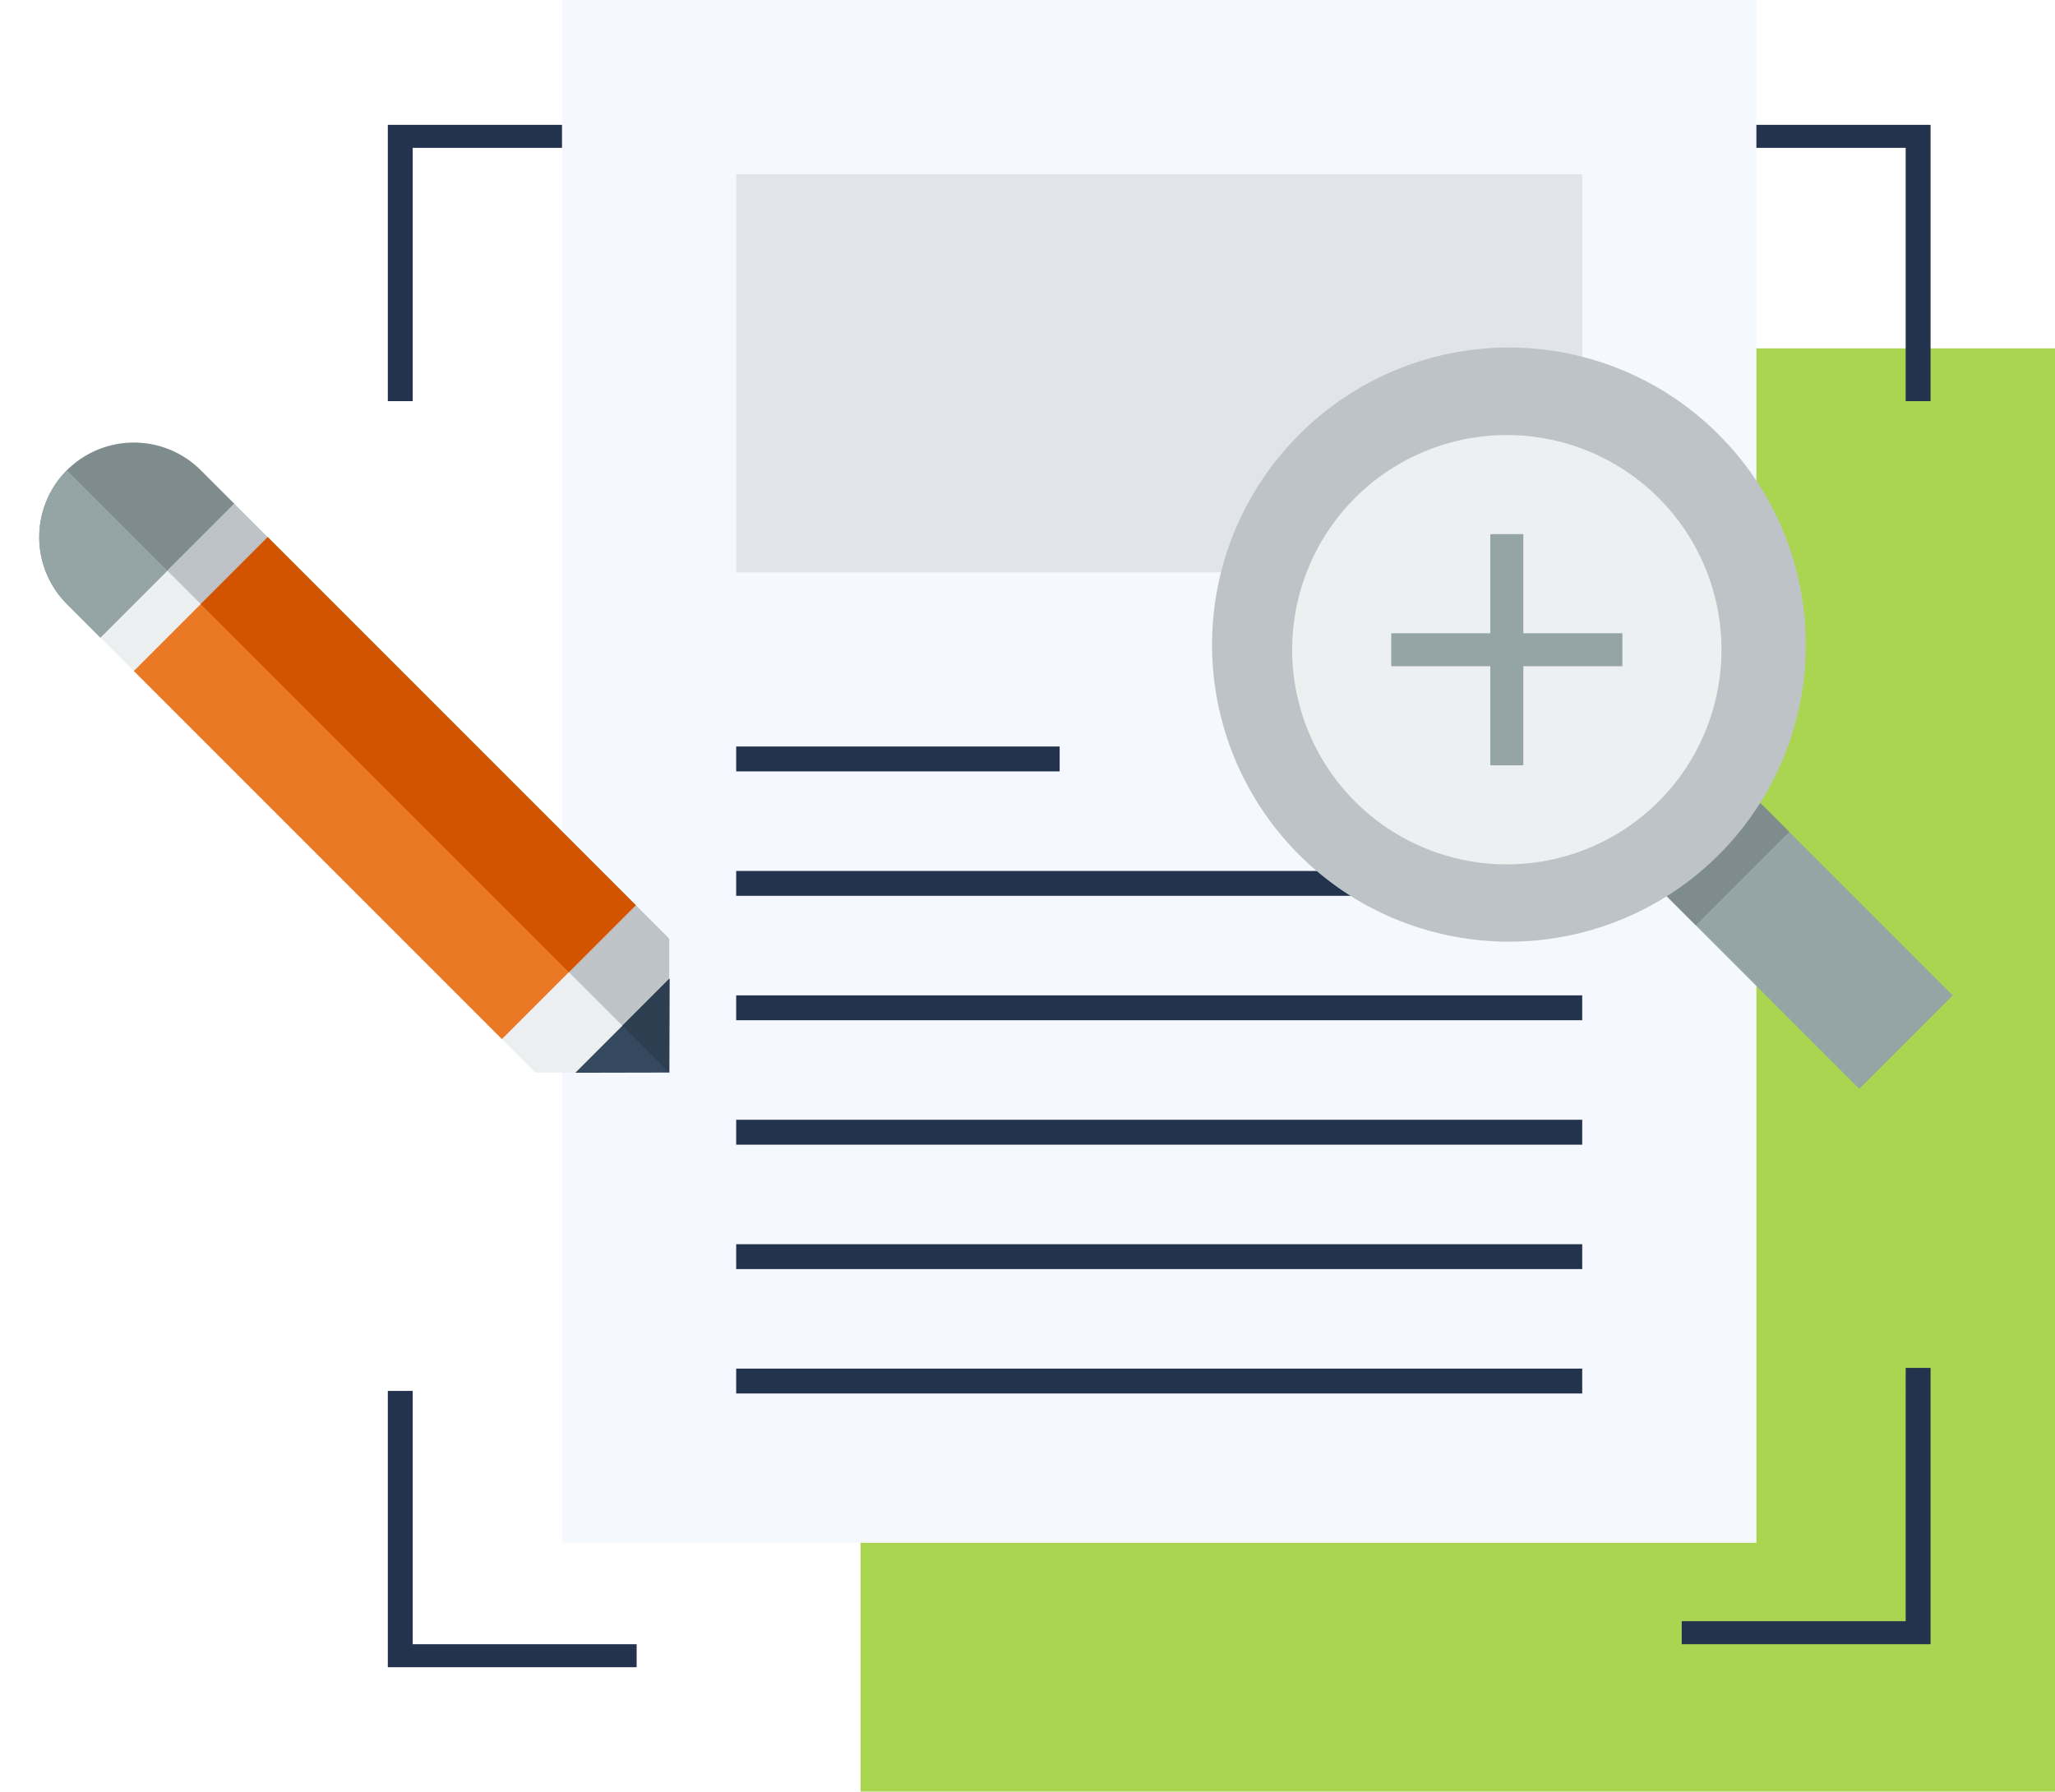 <svg xmlns="http://www.w3.org/2000/svg" width="138.332" height="120.601" viewBox="0 0 138.332 120.601">
  <g id="_47e533cf67c6525c459e3598032e2819" data-name="47e533cf67c6525c459e3598032e2819" transform="translate(21.585)">
    <path id="Path_31" data-name="Path 31" d="M22,14h80.4v97.151H22Z" transform="translate(14.346 9.45)" fill="#a9d550" fill-rule="evenodd"/>
    <path id="Path_35" data-name="Path 35" d="M4.675,1.55H19.75V0H3V18.6H4.675Zm100.5,0H90.1V0h16.75V18.6h-1.675ZM4.675,102.275H19.75v1.55H3v-18.6H4.675Zm100.5-1.55H90.1v1.55h16.75v-18.6h-1.675Z" transform="translate(1.521 8.402)" fill="#24334d" fill-rule="evenodd"/>
    <path id="Path_32" data-name="Path 32" d="M10,0H90.4V103.851H10Z" transform="translate(6.246)" fill="#f6f8ff" fill-rule="evenodd"/>
    <path id="Path_33" data-name="Path 33" d="M17,38.375H73.951V40.05H17Zm0,8.375H73.951v1.675H17Zm0,8.375H73.951V56.8H17ZM17,63.5H73.951v1.675H17Zm0,8.375H73.951v1.675H17ZM17,30H38.775v1.675H17Z" transform="translate(10.971 20.251)" fill="#24334d" fill-rule="evenodd"/>
    <path id="Path_34" data-name="Path 34" d="M17,7H73.951V33.8H17Z" transform="translate(10.971 4.725)" fill="#e1e4ea" fill-rule="evenodd"/>
    <g id="magnify-svgrepo-com" transform="translate(59.418 -1005.325)">
      <rect id="Rectangle_169" data-name="Rectangle 169" width="8.892" height="22.229" transform="translate(28.436 1062.899) rotate(-45)" fill="#95a5a6"/>
      <rect id="Rectangle_170" data-name="Rectangle 170" width="8.892" height="6.669" transform="translate(28.436 1062.899) rotate(-45)" fill="#7f8c8d"/>
      <path id="Path_62" data-name="Path 62" d="M6.425,1034.61a19.985,19.985,0,1,0,28.294,0,19.932,19.932,0,0,0-28.294,0Zm4.716,4.668a13.516,13.516,0,0,1,18.863,0,13.377,13.377,0,0,1,0,18.9,13.516,13.516,0,0,1-18.863,0A13.377,13.377,0,0,1,11.14,1039.278Z" transform="translate(0 0)" fill="#bdc3c7"/>
      <path id="Path_63" data-name="Path 63" d="M31.9,17.449A14.449,14.449,0,1,1,17.449,3,14.449,14.449,0,0,1,31.9,17.449Z" transform="translate(2.978 1031.61)" fill="#ecf0f1"/>
      <path id="Path_64" data-name="Path 64" d="M12.669,6v6.669H6v2.223h6.669v6.669h2.223V14.892h6.669V12.669H14.892V6Z" transform="translate(6.647 1035.279)" fill="#95a5a6"/>
    </g>
    <g id="pencil-svgrepo-com" transform="translate(-1050.811 76.462) rotate(-90)">
      <g id="Group_673" data-name="Group 673" transform="translate(40.305 1029.226) rotate(45)">
        <path id="Path_65" data-name="Path 65" d="M0,0V41.412l6.371,6.371,6.371-6.371V0Z" transform="translate(0 9.557)" fill="#ecf0f1"/>
        <path id="Path_66" data-name="Path 66" d="M0,0V47.783l6.371-6.371V0Z" transform="translate(6.371 9.557)" fill="#bdc3c7"/>
        <rect id="Rectangle_171" data-name="Rectangle 171" width="12.742" height="35.041" transform="translate(0 12.742)" fill="#ea7824"/>
        <path id="Path_67" data-name="Path 67" d="M6.371,0A6.38,6.38,0,0,0,0,6.371V9.557H12.742V6.371A6.38,6.38,0,0,0,6.371,0Z" transform="translate(0 0)" fill="#7f8c8d"/>
        <g id="Group_672" data-name="Group 672" transform="translate(1.892 52.88)">
          <path id="Path_68" data-name="Path 68" d="M0,0,4.479,4.46,8.958,0H0Z" transform="translate(0 0)" fill="#34495e"/>
          <path id="Path_69" data-name="Path 69" d="M0,0V4.46L4.479,0Z" transform="translate(4.479 0)" fill="#2c3e50"/>
        </g>
        <path id="Path_70" data-name="Path 70" d="M6.371,0A6.38,6.38,0,0,0,0,6.371V9.557H6.371Z" transform="translate(0 0)" fill="#95a5a6"/>
        <rect id="Rectangle_172" data-name="Rectangle 172" width="6.371" height="35.041" transform="translate(6.371 12.742)" fill="#d35400"/>
      </g>
    </g>
  </g>
</svg>
